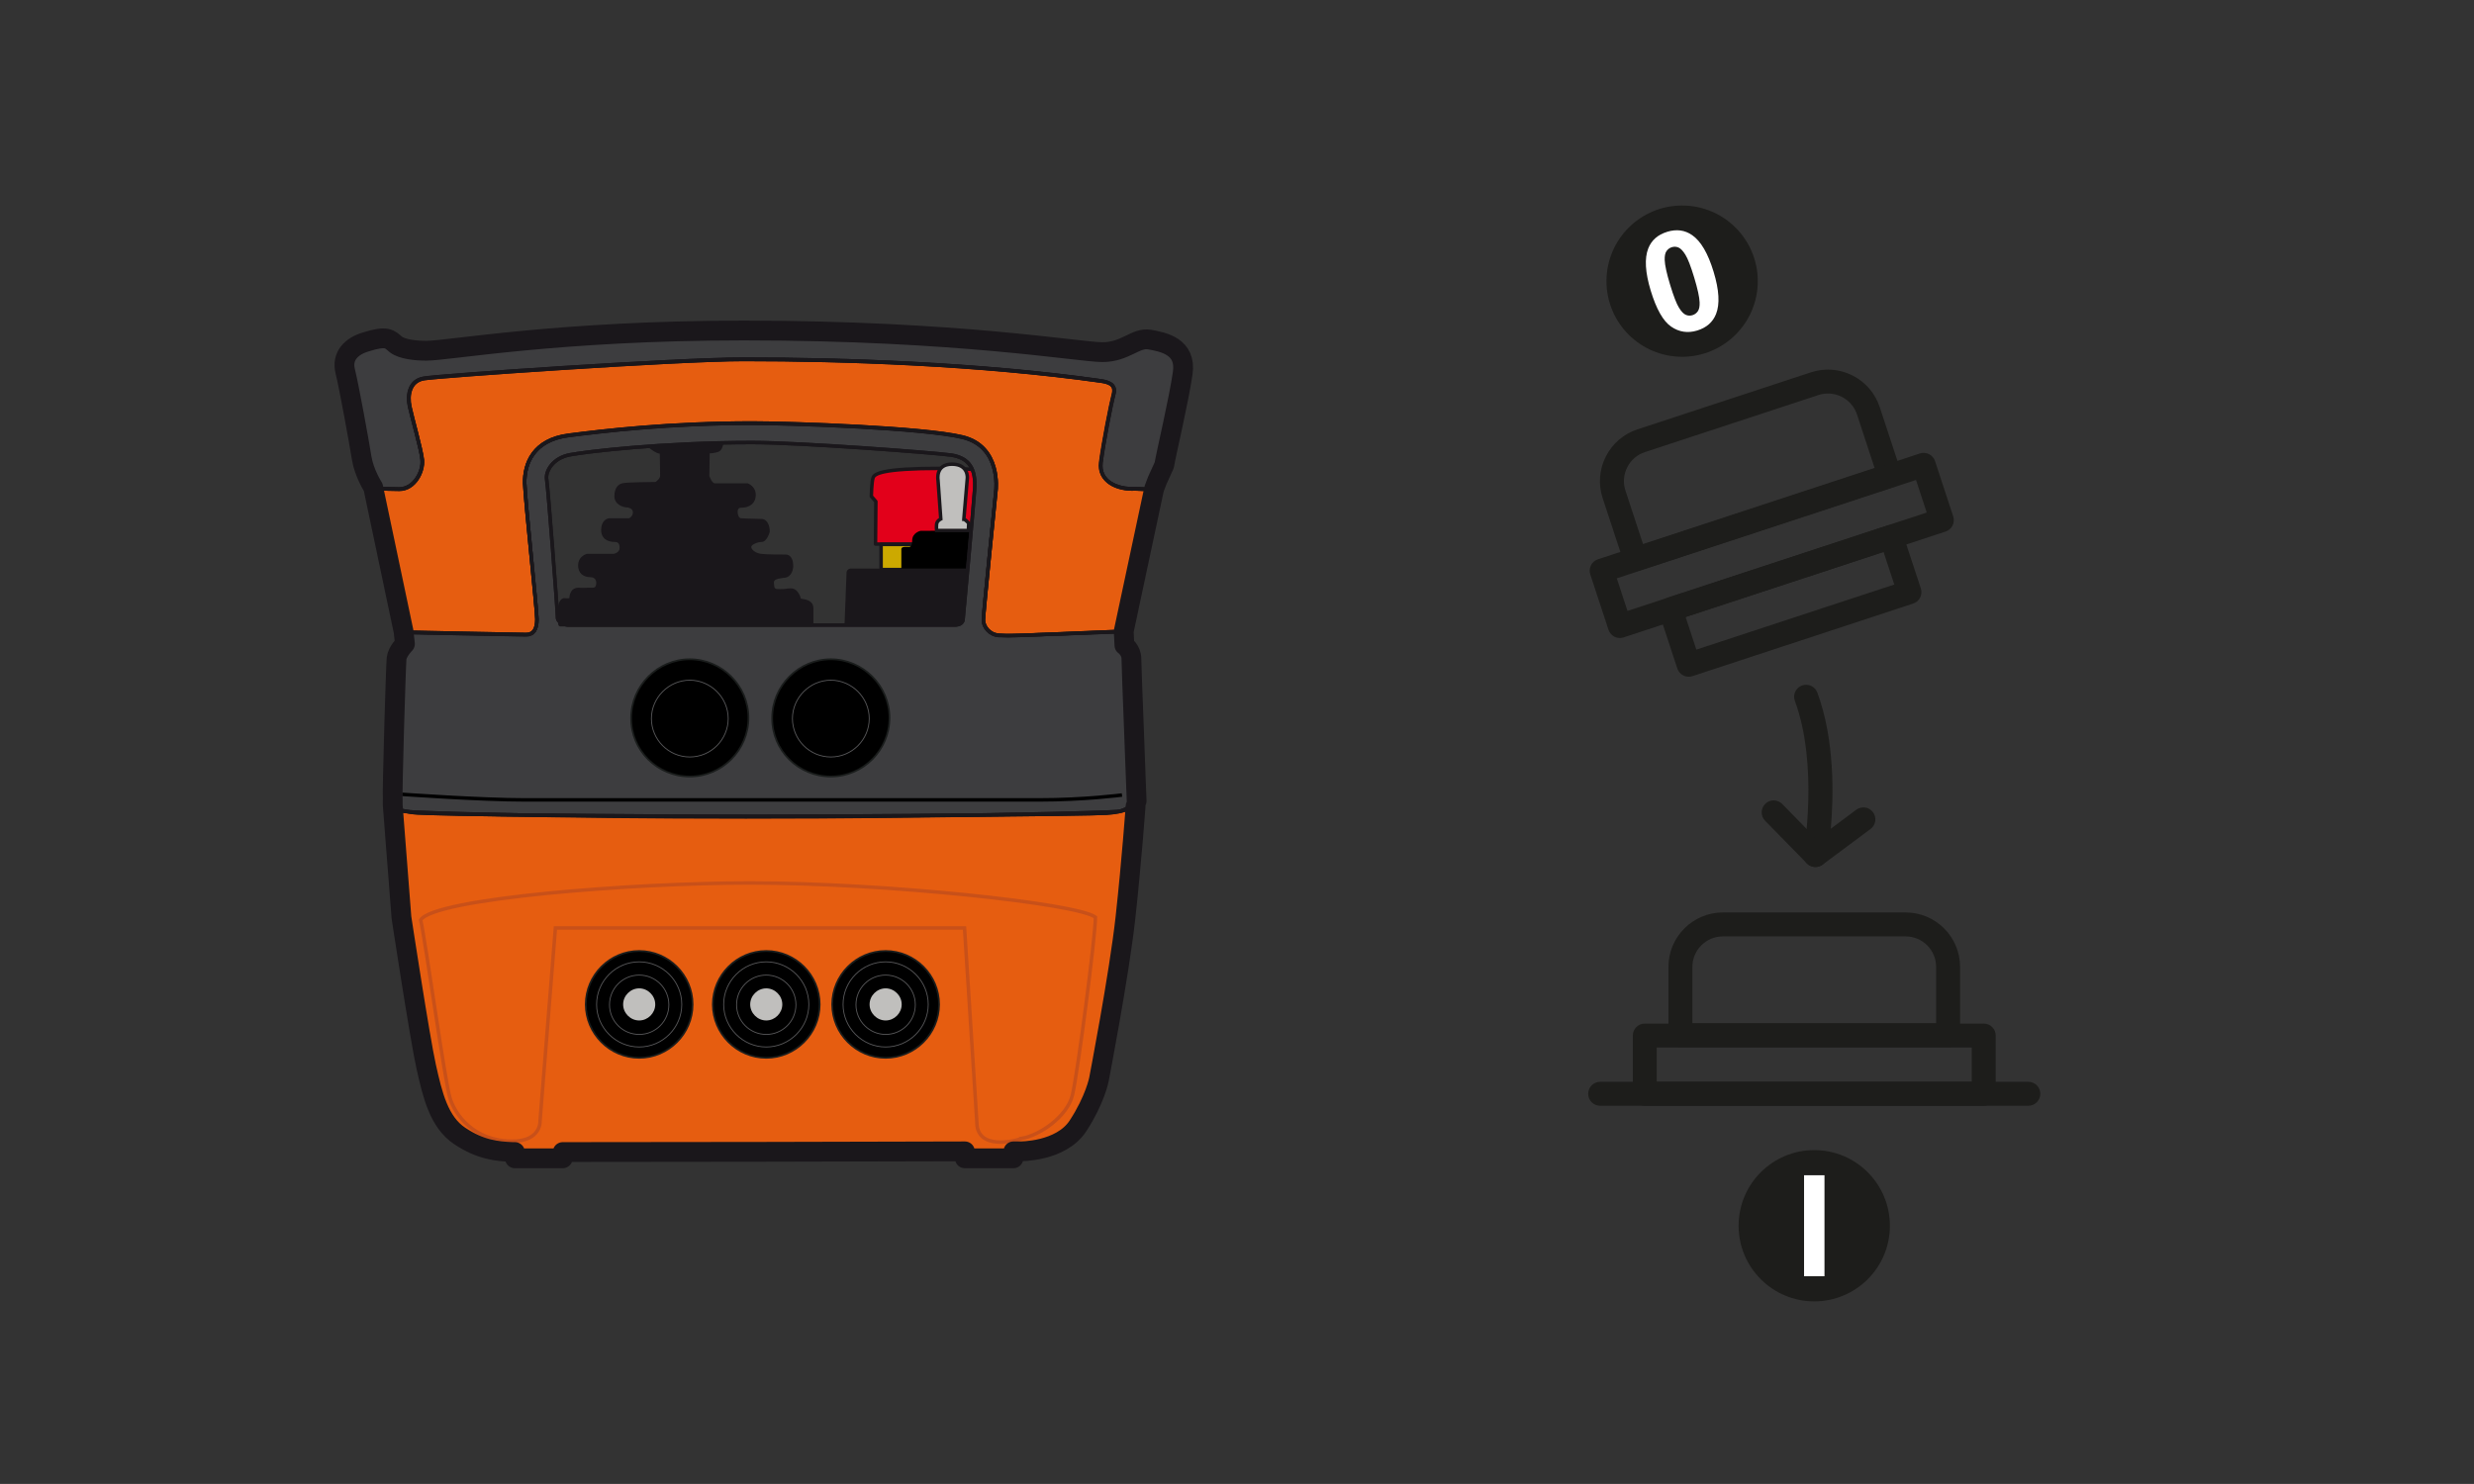<?xml version="1.0" encoding="UTF-8"?>
<svg id="Livello_1" xmlns="http://www.w3.org/2000/svg" version="1.1" viewBox="0 0 708.7 425.2">
  <rect x="0" y="0" width="708.7" height="425.2" fill="#333333" stroke="none"/>
  <!-- Generator: Adobe Illustrator 30.0.0, SVG Export Plug-In . SVG Version: 2.1.1 Build 123)  -->
  <defs>
    <style>
      .st0, .st1, .st2, .st3, .st4, .st5, .st6 {
        fill: none;
      }

      .st1, .st7, .st8, .st3, .st4, .st9, .st10 {
        stroke-linecap: round;
        stroke-linejoin: round;
      }

      .st1, .st3 {
        stroke-width: 5.67px;
      }

      .st1, .st5 {
        stroke: #000;
      }

      .st11, .st12, .st13 {
        fill: #c0bfbd;
      }

      .st14, .st7, .st9, .st15, .st13 {
        fill-rule: evenodd;
      }

      .st14, .st16 {
        fill: #fff;
      }

      .st17, .st18 {
        fill: #e65d10;
      }

      .st7 {
        stroke: #1a1d1c;
        stroke-width: .5px;
      }

      .st2 {
        stroke: #c85019;
      }

      .st2, .st12, .st18, .st19, .st5, .st6 {
        stroke-miterlimit: 10;
      }

      .st20 {
        fill: #1a171b;
      }

      .st8, .st3, .st12, .st18, .st19, .st6, .st10 {
        stroke: #1a171b;
      }

      .st8, .st21 {
        fill: #cca900;
      }

      .st22 {
        fill: #ececed;
      }

      .st23 {
        fill: #1d1d1b;
      }

      .st4, .st9 {
        stroke: #58585a;
        stroke-width: .25px;
      }

      .st19, .st24 {
        fill: #3d3d3f;
      }

      .st10, .st25 {
        fill: #e2001a;
      }
    </style>
  </defs>
  <g>
    <g>
      <path class="st24" d="M853.8-191.5s-1.1-2.2-5.1-8.7c-4.1-6.5-14.4-20.5-15.7-21.9-.9-.9-1.5-1.6-1.9-1.7-.2,0-2.1,1.2-2.1,1.2l-20,13.2s-3,2.7-5.1,4.3c-2.2,1.6-10.6,6.8-12.2,8.1-1.6,1.4-4.1,1.4-4.1,1.4,0,0-2.2,1.6-1.1,4.6,1.1,3,10,27.9,10,27.9,0,0,1.1,2.4,2.2,3.3s6.8,5.1,7.9,5.7c1.1.5,3,1.6,5.7,1.6s27.9-.3,27.9-.3l14.9-.3-1.3-38.4Z"/>
      <path class="st24" d="M851.6-91.5l-6,3.3s-6.8-.5-9.5-5.7-32.5-63.7-32.5-63.7l45.8.5,8.9,55.5-6.7,10.1Z"/>
      <path class="st24" d="M808.8-209.4c-1.1-1.4-3.8-2.4-5.7-1.6-1.9.8-9.5,4.6-13.5,6.8-4.1,2.2-2.2,8.7-2.2,8.7l2.8,3,21-12.9-2.4-4Z"/>
      <path class="st25" d="M986.2-135.2h38.3v-11.4l1.1-2-.6-5.4s-3.1-2.7-20.2-2.7-19,1.6-19.3,2.7-.5,5.2-.5,5.2l1.3,1.4-.1,12.2h0Z"/>
      <rect class="st21" x="987.7" y="-135" width="35.1" height="7.1"/>
      <path class="st20" d="M1011.8-111.7h-34.4l.6-15.2c0-.7.6-1.2,1.3-1.2l33.1.1"/>
      <path d="M1016.3-138.9c-1.7-.1-17.4,0-17.4,0,0,0-2.4.5-2.4,2.8,0,1.4-.4,1.8-.9,1.8s-2.2-.2-2.2.6v5.6h21.1"/>
      <path class="st11" d="M1011.3-142.3l1-11.7s.4-4-4.4-4-4,4.5-4,4.5l.8,11.2s-1.1.4-1.2,1.4c-.1,1,0,1.8,0,1.8h9l.1-2.1c0,.1-.9-1-1.3-1.1Z"/>
      <path class="st24" d="M1059.9-151c-5,.3-10.5-2.2-9.8-7.6.7-5.4,2.9-16.6,3.6-19.1s-.7-3.6-3.6-4c-34.3-4.9-73-6.1-101.5-6.1-19.1,0-87.1,4.7-91,5.4-4,.7-4.7,4.7-4,7.9.7,3.3,3.3,11.9,3.6,15.2.4,3.3-2.2,8.3-6.5,8.3s-8.3-.4-8.3-.4c0,0-2.5-4-3.3-8.3-.7-4.3-3.6-20.2-4.7-24.6-1.1-4.3,1.9-7.1,5.8-8.3,6.3-2,6.9-.7,8.7.7s5.8,1.8,8.7,1.8c6.3,0,37.6-5.8,90.3-5.8,61.1,0,95.4,6.1,101.9,6.1s9.4-4.3,13.4-3.6,10.5,2,9.4,9.6-4.5,22.2-5.2,26.2l-2,4.3-.9,2.3h-4.6Z"/>
      <path class="st24" d="M1057.9-102.6c0-2.3-2-3.8-2-3.8l-.2-4s-31.8,1.3-34.5,1.1c-2.7-.2-4.3-2.5-4.3-4.3s3.6-36.8,3.6-36.8c0,0,1.6-12.5-9.6-15.2-11.2-2.7-48.4-4-59.8-4-23.8,0-42.1,2.2-52.2,3.4-10.1,1.3-12.6,8.1-12.5,13.5.2,5.4,3.4,35.9,3.4,38.7s-.9,4.3-3.1,4.3-35.8-.7-35.8-.7l.4,3.6s-2.2,2.2-2.3,4.2c-.2,2-1.3,38.3-1.1,40.1s.9,2.7,4.2,3.1c3.3.4,40.6,1.6,97.2,1.6s104-1.3,106-1.6c2-.4,4-1.8,4-2.7.1-.9-1.4-38.1-1.4-40.5ZM1014.4-150.8c-.4,5.8-3.3,36.8-3.3,36.8,0,0,.2,1.8-2.5,1.8h-110s-2.9-.4-2.9-2.2-2.7-36.8-3.1-39.2c-.4-2.3,1.8-6.1,6.7-7s26-3.4,51.8-3.4c13.7,0,51.5,2.9,56.5,3.6,5.2.8,7.2,3.8,6.8,9.6Z"/>
      <path class="st17" d="M1055.8-110.3c-31.9,1.3-30.6,1.3-34.5,1.1-2.7-.2-4.3-2.5-4.3-4.3s3.6-36.8,3.6-36.8c0,0,1.6-12.5-9.6-15.2-11.2-2.7-48.4-4-59.8-4-23.8,0-42.1,2.2-52.2,3.4-10.1,1.3-12.6,8.1-12.5,13.5.2,5.4,3.4,35.9,3.4,38.7s-.9,4.3-3.1,4.3-35.8-.7-35.8-.7l-8.7-41s4,.4,8.3.4,6.9-5.1,6.5-8.3c-.4-3.3-2.9-11.9-3.6-15.2-.7-3.3,0-7.2,4-7.9s71.9-5.4,91-5.4c28.5,0,67.2,1.3,101.5,6.1,2.9.4,4.3,1.4,3.6,4-.7,2.5-2.9,13.7-3.6,19.1-.7,5.4,4.7,7.9,9.8,7.6l4.5.2-8.5,40.4Z"/>
      <path class="st17" d="M1052.1-58.7c-5.6.4-69.7.9-100.1.9s-92.8-.4-97.5-1.1c-4.7-.7-6.5-2-6.5-2l2.5,32s5.2,34.5,7,42.4,3.6,15.7,9.6,19.7,10.7,4.3,15,4.5h.7v1.8h13.5v-1.8c27.3,0,86.3-.1,114.3-.2v1.9h13.5v-2h1.8s11.7.2,16.6-7.2c4.9-7.4,6-13.2,6-13.2,0,0,5.8-29.8,7.6-46.1,1.8-16.3,2.9-31.6,2.9-31.6,0,0-1.3,1.7-6.9,2Z"/>
      <path class="st0" d="M1015.1,30.4l-3.6-56.4h-116.3l-4.3,54.9s.4,5.8-7.9,5.8c-10.9,0-16.3-7.6-17.7-12.3s-6.9-44.1-8.3-50.6c4-6.1,60.3-10.5,93.6-10.5,38.3,0,92.8,5.8,98.3,9.8,0,5.4-5.1,44.4-6.5,50.6-1.4,6.2-9.4,11.6-14.5,12.3-.1,0-11.7,3.6-12.8-3.6Z"/>
      <path class="st20" d="M921.4-163c.4.5,2.3,2,3.5,2,0,1.5.1,5.1.1,6.3,0,.8-.9,1.5-1.3,1.8-1.1,0-8,.1-9,.3-1.7.2-2.6,1.5-2.6,3.7,0,2.4,2.4,3.1,3.6,3.2.1,0,1.6.2,1.6,1.4,0,1.1-.9,1.6-1.1,1.7h-5.7c-.8.1-2.3.8-2.3,3.3,0,2.1,1.4,3.3,3.9,3.3.6,0,1.3.2,1.3,1.7,0,1.4-1.7,1.7-1.6,1.7h-7.6c-.9.2-2.6,1.1-2.6,3.3s1.4,3.3,3.7,3.3c.9,0,1.5.6,1.5,1.6,0,1.4-.7,1.4-1,1.4h-1.1c-.8,0-1.7.1-3,0-.6,0-1.2.2-1.6.6-.7.7-.9,1.8-.9,2.4-.3,0-.7.1-1.2,0-1.3-.2-1.9,1.4-2,2.4v5c0,.4.3.7.6.7h71.4c.3,0,.6-.3.6-.7v-4.5c0-2.1-1.9-2.5-3.1-2.7-.1,0-.3-.1-.4-.1-.3-1.2-1.2-2.9-2.7-2.9-.6,0-1.1,0-1.5.1-.5,0-1,.1-1.8.1-1.4,0-1.6,0-1.7-1.6-.1-1,.4-1.3,2.5-1.6.2,0,.5-.1.8-.1,1.5-.3,2.2-2.2,2.1-3.8-.1-1.6-.9-2.7-2.1-2.7-1.9,0-5.4,0-7.1-.2-1.4-.2-2.8-1.1-2.8-2,0-.6,1.7-1.4,2.9-1.4,1.6,0,2.3-2.6,2.4-2.9v-.2c0-1.2-.5-3.5-2.4-3.5-1.8,0-5.9-.2-5.8-.2-.6-.1-.9-1.1-.9-1.9,0-.5.2-1.1.9-1.1,2.7,0,4.2-1.4,4.2-3.7,0-2-1.5-3-2.3-3.3h-9.3c-.6,0-1.3-1.3-1.6-2.1l.1-6.5c.6,0,1.4-.1,2.4-.4.8-.3,1.2-.9,1.6-2.6"/>
      <path class="st0" d="M851.6-64s22.2,1.6,35,1.6h146c13,0,23.6-1.4,23.6-1.4"/>
      <g>
        <path class="st15" d="M919,10.9c8.4,0,15.2-6.8,15.2-15.2s-6.8-15.2-15.2-15.2-15.2,6.8-15.2,15.2,6.8,15.2,15.2,15.2Z"/>
        <path class="st15" d="M919,7.8c6.7,0,12.1-5.4,12.1-12.1s-5.4-12.1-12.1-12.1-12.1,5.4-12.1,12.1,5.4,12.1,12.1,12.1Z"/>
        <path class="st0" d="M919,4.3c4.6,0,8.4-3.8,8.4-8.4s-3.8-8.4-8.4-8.4-8.4,3.8-8.4,8.4,3.8,8.4,8.4,8.4Z"/>
        <path class="st13" d="M919,.3c2.5,0,4.5-2,4.5-4.5s-2-4.5-4.5-4.5-4.5,2-4.5,4.5,2,4.5,4.5,4.5Z"/>
      </g>
      <g>
        <path class="st15" d="M933.4-69c9.2,0,16.7-7.5,16.7-16.7s-7.5-16.7-16.7-16.7-16.7,7.5-16.7,16.7,7.5,16.7,16.7,16.7Z"/>
        <path class="st0" d="M933.4-74.6c6,0,10.9-4.9,10.9-10.9s-4.9-10.9-10.9-10.9-10.9,4.9-10.9,10.9c-.1,6,4.9,10.9,10.9,10.9Z"/>
      </g>
      <g>
        <path class="st15" d="M973.5-69c9.2,0,16.7-7.5,16.7-16.7s-7.5-16.7-16.7-16.7-16.7,7.5-16.7,16.7,7.5,16.7,16.7,16.7Z"/>
        <path class="st0" d="M973.5-74.6c6,0,10.9-4.9,10.9-10.9s-4.9-10.9-10.9-10.9-10.9,4.9-10.9,10.9c-.1,6,4.9,10.9,10.9,10.9Z"/>
      </g>
      <g>
        <path class="st15" d="M955.1,10.9c8.4,0,15.2-6.8,15.2-15.2s-6.8-15.2-15.2-15.2-15.2,6.8-15.2,15.2c0,8.4,6.9,15.2,15.2,15.2Z"/>
        <path class="st15" d="M955.1,7.8c6.7,0,12.1-5.4,12.1-12.1s-5.4-12.1-12.1-12.1-12.1,5.4-12.1,12.1,5.5,12.1,12.1,12.1Z"/>
        <path class="st0" d="M955.1,4.3c4.6,0,8.4-3.8,8.4-8.4s-3.8-8.4-8.4-8.4-8.4,3.8-8.4,8.4c0,4.6,3.8,8.4,8.4,8.4Z"/>
        <path class="st13" d="M955.1.3c2.5,0,4.5-2,4.5-4.5s-2-4.5-4.5-4.5-4.5,2-4.5,4.5,2,4.5,4.5,4.5Z"/>
      </g>
      <g>
        <path class="st15" d="M989.1,10.9c8.4,0,15.2-6.8,15.2-15.2s-6.8-15.2-15.2-15.2-15.2,6.8-15.2,15.2c0,8.4,6.8,15.2,15.2,15.2Z"/>
        <path class="st15" d="M989.1,7.8c6.7,0,12.1-5.4,12.1-12.1s-5.4-12.1-12.1-12.1-12.1,5.4-12.1,12.1,5.4,12.1,12.1,12.1Z"/>
        <path class="st0" d="M989.1,4.3c4.6,0,8.4-3.8,8.4-8.4s-3.8-8.4-8.4-8.4-8.4,3.8-8.4,8.4c0,4.6,3.8,8.4,8.4,8.4Z"/>
        <path class="st13" d="M989.1.3c2.5,0,4.5-2,4.5-4.5s-2-4.5-4.5-4.5-4.5,2-4.5,4.5,2,4.5,4.5,4.5Z"/>
      </g>
      <path class="st0" d="M1059.9-151c-5,.3-10.5-2.2-9.8-7.6.7-5.4,2.9-16.6,3.6-19.1s-.7-3.6-3.6-4c-34.3-4.9-73-6.1-101.5-6.1-19.1,0-87.1,4.7-91,5.4-4,.7-4.7,4.7-4,7.9.7,3.3,3.3,11.9,3.6,15.2.4,3.3-2.2,8.3-6.5,8.3s-8.3-.4-8.3-.4c0,0-2.5-4-3.3-8.3-.7-4.3-3.6-20.2-4.7-24.6-1.1-4.3,1.9-7.1,5.8-8.3,6.3-2,6.9-.7,8.7.7s5.8,1.8,8.7,1.8c6.3,0,37.6-5.8,90.3-5.8,61.1,0,95.4,6.1,101.9,6.1s9.4-4.3,13.4-3.6,10.5,2,9.4,9.6-4.5,22.2-5.2,26.2l-2,4.3-.9,2.3h-4.6Z"/>
      <path class="st0" d="M1057.9-102.6c0-2.3-2-3.8-2-3.8l-.2-4s-31.8,1.3-34.5,1.1c-2.7-.2-4.3-2.5-4.3-4.3s3.6-36.8,3.6-36.8c0,0,1.6-12.5-9.6-15.2-11.2-2.7-48.4-4-59.8-4-23.8,0-42.1,2.2-52.2,3.4-10.1,1.3-12.6,8.1-12.5,13.5.2,5.4,3.4,35.9,3.4,38.7s-.9,4.3-3.1,4.3-35.8-.7-35.8-.7l.4,3.6s-2.2,2.2-2.3,4.2c-.2,2-1.3,38.3-1.1,40.1s.9,2.7,4.2,3.1c3.3.4,40.6,1.6,97.2,1.6s104-1.3,106-1.6c2-.4,4-1.8,4-2.7.1-.9-1.4-38.1-1.4-40.5ZM1014.4-150.8c-.4,5.8-3.3,36.8-3.3,36.8,0,0,.2,1.8-2.5,1.8h-110s-2.9-.4-2.9-2.2-2.7-36.8-3.1-39.2c-.4-2.3,1.8-6.1,6.7-7s26-3.4,51.8-3.4c13.7,0,51.5,2.9,56.5,3.6,5.2.8,7.2,3.8,6.8,9.6Z"/>
      <path class="st0" d="M1055.8-110.3c-31.9,1.3-30.6,1.3-34.5,1.1-2.7-.2-4.3-2.5-4.3-4.3s3.6-36.8,3.6-36.8c0,0,1.6-12.5-9.6-15.2-11.2-2.7-48.4-4-59.8-4-23.8,0-42.1,2.2-52.2,3.4-10.1,1.3-12.6,8.1-12.5,13.5.2,5.4,3.4,35.9,3.4,38.7s-.9,4.3-3.1,4.3-35.8-.7-35.8-.7l-8.7-41s4,.4,8.3.4,6.9-5.1,6.5-8.3c-.4-3.3-2.9-11.9-3.6-15.2-.7-3.3,0-7.2,4-7.9s71.9-5.4,91-5.4c28.5,0,67.2,1.3,101.5,6.1,2.9.4,4.3,1.4,3.6,4-.7,2.5-2.9,13.7-3.6,19.1-.7,5.4,4.7,7.9,9.8,7.6l4.5.2-8.5,40.4Z"/>
      <path class="st0" d="M1052.1-58.7c-5.6.4-69.7.9-100.1.9s-92.8-.4-97.5-1.1c-4.7-.7-6.5-2-6.5-2l2.5,32s5.2,34.5,7,42.4,3.6,15.7,9.6,19.7,10.7,4.3,15,4.5h.7v1.8h13.5v-1.8c27.3,0,86.3-.1,114.3-.2v1.9h13.5v-2h1.8s11.7.2,16.6-7.2c4.9-7.4,6-13.2,6-13.2,0,0,5.8-29.8,7.6-46.1,1.8-16.3,2.9-31.6,2.9-31.6,0,0-1.3,1.7-6.9,2Z"/>
      <path class="st0" d="M854.5-189.9s-1.8-3.7-5.9-10.2c-4.1-6.5-14.4-20.5-15.7-21.9-.9-.9-1.5-1.6-1.9-1.7-.2,0-2.1,1.2-2.1,1.2l-20,13.2c-1.1-1.4-3.8-2.4-5.7-1.6-1.9.8-9.5,4.6-13.5,6.8-4.1,2.2-2.2,8.7-2.2,8.7,0,0-2.2,1.6-1.1,4.6s10,27.9,10,27.9c0,0,1.1,2.4,2.2,3.3.8.6,4.4,3.3,6.5,4.8,5.8,11.4,28.8,56.5,31.2,61,2.7,5.1,9.5,5.7,9.5,5.7l2.7-1.4"/>
      <path class="st0" d="M830.5-185s-26.8,8.9-29.8,10-1.4,6.2-.5,7.6c.8,1.4,3.8,6.8,3.8,6.8"/>
      <path class="st0" d="M808.8-209.4s.7,1-1.1,3.2-16.3,9.3-16.3,9.3l-4.1,1.4"/>
    </g>
    <path class="st3" d="M1061-62.1c0-.9-1.4-38.1-1.4-40.5s-2-3.8-2-3.8l-.2-4,8.7-40.5.9-2.3,2-4.3c.7-4,4.2-18.6,5.2-26.2,1.1-7.6-5.4-8.9-9.4-9.6-4-.7-6.9,3.6-13.4,3.6s-40.8-6.1-101.9-6.1c-52.7,0-84,5.8-90.3,5.8-1,0-2.1,0-3.2-.2-.1-.2-.3-.6-.6-1.2v-.1s-1.1-2.2-5.1-8.6h0c-4.1-6.5-14.4-20.5-15.7-21.9-.5-.6-1-1.1-1.3-1.4,0,0-.1,0-.1-.1-.1-.1-.2-.1-.2-.2-.1,0-.2-.1-.3-.1,0,0-.2.1-.4.2-.1.1-.2.1-.3.2-.2.1-.5.3-.8.4-.1.1-.2.1-.3.2-.2.1-.3.2-.3.2l-20,13.2c-.4-.5-1-1-1.8-1.3-.7-.3-1.6-.6-2.4-.6-.5,0-1.1.1-1.5.3-.2.1-.6.2-1,.4-2.8,1.3-9,4.4-12.6,6.3-.5.3-.9.6-1.3,1-.5.6-.8,1.3-1,2-.8,2.6.1,5.7.1,5.7,0,0-2.2,1.6-1.1,4.6s10,27.9,10,27.9c0,0,.3.6.7,1.3.2.4.4.7.7,1.1.1.2.3.3.4.5q.1.1.2.2t.2.2c.8.6,4.4,3.3,6.5,4.8.5.9,1,2,1.7,3.2.2.4.4.9.7,1.3,0,.1.1.1.1.2.2.4.4.8.7,1.3.2.4.4.9.7,1.3.4.7.8,1.5,1.2,2.3.3.6.7,1.3,1,1.9,3.6,7.1,8.1,15.9,12.3,24.2,0,.1.1.1.1.2,2.1,4.2,4.2,8.2,6,11.8v.1c1.4,2.8,2.7,5.3,3.8,7.3h0c.8,1.5,1.4,2.7,1.9,3.7,0,0,0,.1.1.1.1.1.1.3.2.4,0,.1.1.1.1.2.1.1.1.2.2.4v.1c.1.1.1.2.2.3,0,0,0,.1.1.1.1.2.2.4.3.6.5,1,1.2,1.8,1.9,2.4.2.2.5.4.7.6.5.4,1,.7,1.6,1,.5.3,1.1.5,1.6.7,2,.8,3.7.9,3.7.9h0l2.7-1.4h0l.3-.1c-.3,11.3-.7,26.3-.6,27.4.1,1,.3,1.7,1,2.2-.7-.3-1-.5-1-.5l2.5,32s5.2,34.5,7,42.4,3.6,15.7,9.6,19.7,10.7,4.3,15,4.5h.7v1.8h13.5v-1.8c27.3,0,86.3-.1,114.3-.2v1.9h13.4v-2h1.8s11.7.2,16.6-7.2c4.9-7.4,6-13.2,6-13.2,0,0,5.8-29.8,7.6-46.1,1.8-16.3,2.9-31.6,2.9-31.6"/>
  </g>
  <g>
    <g>
      <path class="st24" d="M1180.4-190.4l.7-21.3s2.9-10.5,13.4-10.5,62.9,1.4,86,1.4,76.6-1.1,83.8-1.1,16.3,5.1,15.9,11.9c-.4,6.9.7,24.6.7,24.6v69.7l-203.4-3.3,2.9-71.4Z"/>
      <rect class="st22" x="1215" y="-202.4" width="131.9" height="69.7"/>
      <path class="st11" d="M1237.9-139.5l-1.5-13.2s0-3.1,3.6-3.1,4.6,1.4,4.6,3.6-1.4,12.5-1.4,12.5"/>
      <path class="st24" d="M1226.8-126.3v-5.2l2.7-.5.4-2.9s.5-1.6,2.2-1.6,4.5-.4,4.5-.4l.2-2.3,7.6-.2.4,2.7,4.3.2s2.5.7,2.5,2,.2,2.3.2,2.3l2.7.4.4,5.4"/>
      <path class="st11" d="M1205.6-139.5l-1.5-13.2s0-3.1,3.6-3.1,4.6,1.4,4.6,3.6-1.4,12.5-1.4,12.5"/>
      <path class="st24" d="M1194.5-126.3v-5.2l2.7-.5.4-2.9s.5-1.6,2.2-1.6c1.6,0,4.5-.4,4.5-.4l.2-2.3,7.6-.2.4,2.7,4.3.2s2.5.7,2.5,2,.2,2.3.2,2.3l2.7.4.4,5.4"/>
      <path class="st11" d="M1172.5-139.5l-1.5-13.2s0-3.1,3.6-3.1,4.6,1.4,4.6,3.6-1.4,12.5-1.4,12.5"/>
      <path class="st24" d="M1161.4-126.3v-5.2l2.7-.5.4-2.9s.5-1.6,2.2-1.6c1.6,0,4.5-.4,4.5-.4l.2-2.3,7.6-.2.4,2.7,4.3.2s2.5.7,2.5,2,.2,2.3.2,2.3l2.7.4.4,5.4"/>
      <path class="st11" d="M1348.9-139.5l-1.5-13.2s0-3.1,3.6-3.1,4.6,1.4,4.6,3.6-1.4,12.5-1.4,12.5"/>
      <path class="st24" d="M1337.8-126.3v-5.2l2.7-.5.4-2.9s.5-1.6,2.2-1.6,4.5-.4,4.5-.4l.2-2.3,7.6-.2.4,2.7,4.3.2s2.5.7,2.5,2,.2,2.3.2,2.3l2.7.4.4,5.4"/>
      <path class="st11" d="M1381.5-139.5l-1.5-13.2s0-3.1,3.6-3.1,4.6,1.4,4.6,3.6-1.4,12.5-1.4,12.5"/>
      <path class="st24" d="M1370.4-126.3v-5.2l2.7-.5.4-2.9s.5-1.6,2.2-1.6,4.5-.4,4.5-.4l.2-2.3,7.6-.2.4,2.7,4.3.2s2.5.7,2.5,2,.2,2.3.2,2.3l2.7.4.4,5.4"/>
      <path class="st11" d="M1316.5-139.5l-1.5-13.2s0-3.1,3.6-3.1,4.6,1.4,4.6,3.6-1.4,12.5-1.4,12.5"/>
      <path class="st17" d="M1427.6-59.3c-5.8.7-33.1.9-33.1.9h-248.2s-11.7-.4-14.8-.9c-3.1-.5-8.4-1.9-8.4-1.9,0,0,.7,13.3.9,16,.3,2.7,7,7.5,9.3,8s1.9,2.7,1.9,2.7c0,0,4.7,29.3,6.2,37.3s3.3,17.5,5.1,20.5c1.9,3,6.8,8.1,16.3,8.3,9.5.1,18.2.4,18.7.5.5.1.5,1.2,1.1,2.4.5,1.2,2.4,3.4,3.5,3.4.2,0,2.5,0,5.8.1v1.4h13.8v-1.4c10.3.1,20.7.2,20.7.2l3.5-2.3,98.9-.1,4.1,2.3,20.7-.3v1.6h13.8v-1.8l6.2-.1s1.6-1.1,2.2-3.1c.5-2,2.2-2.4,2.2-2.4,0,0,14.9,0,21.4-.9s12.9-4.5,14.5-12.3c1.6-7.9,6.4-28.6,7.6-37s2.6-17.7,2.6-17.7c0,0,10.2-4.1,10.7-10,.5-6,.7-16.1.7-16.1,0,0-2.1,2-7.9,2.7Z"/>
      <path class="st24" d="M1394.8-149c1.6,0,20.6.5,25.7.5s7.9-5.1,8.1-8.7c.3-3.5,1.4-12.2,1.4-16.3s3.5-4.9,7.3-5.4,8.9-1.4,11.7-2.7c-.3-1.9-5.7-5.4-8.9-6.2-3.3-.8-5.4.3-9.5.5s-10.8,1.9-37.1-1.4c-26.3-3.3-82.6-6.8-117.9-6.8s-123.3,8.1-131.4,8.7c-8.1.5-16.5-.3-20-1.4-3.5-1.1-6.8.5-9.5,1.1-2.7.5-4.3,5.4-4.3,5.4,0,0,6.8,2.4,11.7,2.7s6.2,1.4,6.8,4.6c.5,3.3.8,10,1.4,15.4.5,5.4,5.1,10,11.1,10s19-.3,22.2,0c3.3.3,3,2.4,3,2.4l-4.1,37.1s-30.3.8-32.5.5-2.4-3.8-2.4-3.8c0,0-3.3.5-2.7,2.4.5,1.9-.3,19.2-.3,23.6s-1.4,18.7-1.4,24.4c1.1,1.4,14.4,3.5,21.9,3.5h134.1s132.2,0,143.1-.5c10.8-.5,13.5-3.3,13.5-3.3,0,0-.5-13-.8-17.9s-.5-24.9-.8-27.1-.3-4.3-1.9-4.1c0,2.7-3.5,2.7-3.5,2.7l-32-.3s-3.5-33.9-3.8-36c-.4-1.7.1-3.6,1.8-3.6ZM1171.2-125.8l2.3-21.9.7-1.4s53.5-7.8,104.4-7.8c25.6,0,91.8,5.2,104.8,8.3,2,.7,2.2-.2,2.2-.2l2.7,22.4-217.1.6Z"/>
      <line class="st0" x1="1169.3" y1="-104.6" x2="1390.2" y2="-104.6"/>
      <line class="st0" x1="1166.1" y1="-187.8" x2="1174.2" y2="-149.1"/>
      <line class="st0" x1="1393.4" y1="-188.6" x2="1385.6" y2="-148.7"/>
      <path class="st0" d="M1124.4-65.1s25.6,2.2,34.3,2.2c6.1,0,6.5-4.3,6.5-4.3l6-58.5"/>
      <path class="st0" d="M1388.3-126.3s5.6,55.8,5.6,59.1,3.8,4.5,5.4,4.5,30.9-.4,33.1-1.3"/>
      <path class="st0" d="M1134.7-157.7s2.2,5.1,8.1,4.9,6.2-4.3,6.2-4.3l-1.4-20s-1.1-4.3-8.1-4.3-7.3,3.5-7.3,3.5l2.5,20.2Z"/>
      <path class="st0" d="M1424.7-157.7s-2.2,5.1-8.1,4.9-6.2-4.3-6.2-4.3l1.4-20s1.1-4.3,8.1-4.3,7.3,3.5,7.3,3.5l-2.5,20.2Z"/>
      <path class="st17" d="M1432.2-111.3c0,2.7-3.5,2.7-3.5,2.7l-32-.3s-3.5-33.9-3.8-36c-.3-2.2.3-4.1,1.9-4.1s20.6.5,25.7.5,7.9-5.1,8.1-8.7c.3-3.5,1.4-12.2,1.4-16.3s3.5-4.9,7.3-5.4,8.9-1.4,11.7-2.7l-16.8,70.3ZM1110.3-181.5s6.8,2.4,11.7,2.7,6.2,1.4,6.8,4.6c.5,3.3.8,10,1.4,15.4.5,5.4,5.1,10,11.1,10s19-.3,22.2,0c3.3.3,3,2.4,3,2.4l-4.1,37.1s-30.3.8-32.5.5-2.4-3.8-2.4-3.8l-17.2-68.9Z"/>
      <path class="st0" d="M1136.4-35.8s28.2,7.6,31.4,8.3c3.3.7,5.3,1.4,5.6,4.2.3,2.8,6,42.3,6.5,45.9s1.4,8.1,1.4,8.1"/>
      <path class="st0" d="M1422.8-35.6s-28.3,7.5-31.6,8.1c-3.3.7-5.3,1.4-5.6,4.2-.3,2.8-6,42.3-6.5,45.9s-1.2,8.3-1.2,8.3"/>
      <path class="st0" d="M1345.7-14.5s7.9,0,9.9.1,5.7,2.4,5.7,7.6-.1,34.8-.4,37.3c-.3,2.4-2.7,5.8-7.7,6.2s-9.3.8-11.8.3c-2.4-.5-5-1.6-4.6-7.6s1.8-35,2-38.1c.3-3.1,4.2-5.5,6.9-5.8Z"/>
      <path class="st0" d="M1213.1-14.5s-7.9,0-9.9.1-5.7,2.4-5.7,7.6.1,34.8.4,37.3c.3,2.4,2.7,5.8,7.7,6.2s9.3.8,11.8.3c2.4-.5,5-1.6,4.6-7.6s-1.8-35-2-38.1-4.2-5.5-6.9-5.8Z"/>
      <path class="st24" d="M1305.4-126.3v-5.2l2.7-.5.4-2.9s.5-1.6,2.2-1.6,4.5-.4,4.5-.4l.2-2.3,7.6-.2.4,2.7,4.3.2s2.5.7,2.5,2,.2,2.3.2,2.3l2.7.4.4,5.4"/>
      <path class="st25" d="M1260.7-133.7h38.3v-11.4l1.1-2-.5-5.4s-3.1-2.7-20.2-2.7-19,1.6-19.3,2.7c-.4,1.1-.5,5.2-.5,5.2l1.3,1.4v12.2h-.2Z"/>
      <rect class="st21" x="1262.3" y="-133.6" width="35.1" height="7.1"/>
      <rect class="st16" x="1235.6" y="-103" width="88.9" height="36.8"/>
      <path class="st0" d="M1427.6-59.3c-5.8.7-33.1.9-33.1.9h-248.2s-11.7-.4-14.8-.9c-3.1-.5-8.4-1.9-8.4-1.9,0,0,.7,13.3.9,16,.3,2.7,7,7.5,9.3,8s1.9,2.7,1.9,2.7c0,0,4.7,29.3,6.2,37.3s3.3,17.5,5.1,20.5c1.9,3,6.8,8.1,16.3,8.3,9.5.1,18.2.4,18.7.5.5.1.5,1.2,1.1,2.4.5,1.2,2.4,3.4,3.5,3.4.2,0,2.5,0,5.8.1v1.4h13.8v-1.4c10.3.1,20.7.2,20.7.2l3.5-2.3,98.9-.1,4.1,2.3,20.7-.3v1.6h13.8v-1.8l6.2-.1s1.6-1.1,2.2-3.1c.5-2,2.2-2.4,2.2-2.4,0,0,14.9,0,21.4-.9s12.9-4.5,14.5-12.3c1.6-7.9,6.4-28.6,7.6-37s2.6-17.7,2.6-17.7c0,0,10.2-4.1,10.7-10,.5-6,.7-16.1.7-16.1,0,0-2.1,2-7.9,2.7Z"/>
      <path class="st0" d="M1180.4-190.4l.7-21.3s2.9-10.5,13.4-10.5,62.9,1.4,86,1.4,76.6-1.1,83.8-1.1,16.3,5.1,15.9,11.9c-.2,4.5.1,13.7.4,19.5"/>
      <line class="st0" x1="1215" y1="-138.8" x2="1215" y2="-153.2"/>
      <line class="st0" x1="1346.9" y1="-152.5" x2="1346.9" y2="-139.9"/>
      <polyline class="st0" points="1215 -193 1215 -202.4 1346.9 -202.4 1346.9 -192.6"/>
      <path class="st0" d="M1185.8-190.1l.7-18.1s1.4-7.6,9.8-7.6h168c5.8,0,10.5,3.3,10.5,9.4v15.2"/>
      <path class="st0" d="M1394.8-149c1.6,0,20.6.5,25.7.5s7.9-5.1,8.1-8.7c.3-3.5,1.4-12.2,1.4-16.3s3.5-4.9,7.3-5.4,8.9-1.4,11.7-2.7c-.3-1.9-5.7-5.4-8.9-6.2-3.3-.8-5.4.3-9.5.5s-10.8,1.9-37.1-1.4c-26.3-3.3-82.6-6.8-117.9-6.8s-123.3,8.1-131.4,8.7c-8.1.5-16.5-.3-20-1.4-3.5-1.1-6.8.5-9.5,1.1-2.7.5-4.3,5.4-4.3,5.4,0,0,6.8,2.4,11.7,2.7s6.2,1.4,6.8,4.6c.5,3.3.8,10,1.4,15.4.5,5.4,5.1,10,11.1,10s19-.3,22.2,0c3.3.3,3,2.4,3,2.4l-4.1,37.1s-30.3.8-32.5.5-2.4-3.8-2.4-3.8c0,0-3.3.5-2.7,2.4.5,1.9-.3,19.2-.3,23.6s-1.4,18.7-1.4,24.4c1.1,1.4,14.4,3.5,21.9,3.5h134.1s132.2,0,143.1-.5c10.8-.5,13.5-3.3,13.5-3.3,0,0-.5-13-.8-17.9s-.5-24.9-.8-27.1-.3-4.3-1.9-4.1c0,2.7-3.5,2.7-3.5,2.7l-32-.3s-3.5-33.9-3.8-36c-.4-1.7.1-3.6,1.8-3.6ZM1171.2-125.8l2.3-21.9.7-1.4s53.5-7.8,104.4-7.8c25.6,0,91.8,5.2,104.8,8.3,2,.7,2.2-.2,2.2-.2l2.7,22.4-217.1.6Z"/>
      <path class="st0" d="M1432.2-111.3c0,2.7-3.5,2.7-3.5,2.7l-32-.3s-3.5-33.9-3.8-36c-.3-2.2.3-4.1,1.9-4.1s20.6.5,25.7.5,7.9-5.1,8.1-8.7c.3-3.5,1.4-12.2,1.4-16.3s3.5-4.9,7.3-5.4,8.9-1.4,11.7-2.7l-16.8,70.3ZM1110.3-181.5s6.8,2.4,11.7,2.7,6.2,1.4,6.8,4.6c.5,3.3.8,10,1.4,15.4.5,5.4,5.1,10,11.1,10s19-.3,22.2,0c3.3.3,3,2.4,3,2.4l-4.1,37.1s-30.3.8-32.5.5-2.4-3.8-2.4-3.8l-17.2-68.9Z"/>
    </g>
    <path class="st3" d="M1435.9-109c-.3-2.2-.3-4.3-1.9-4.1l16.8-70.2c-.3-1.9-5.7-5.4-8.9-6.2-3.3-.8-5.4.3-9.5.5-4.1.3-10.8,1.9-37.1-1.4-3.7-.5-8-.9-12.8-1.4v-4.2c0-.4,0-.8-.1-1.2v-14.8c.4-6.9-8.7-11.9-15.9-11.9s-60.7,1.1-83.8,1.1-75.5-1.4-86-1.4-13.4,10.5-13.4,10.5l-.7,21.3v.7c-18.7,1.5-33.1,2.8-36.2,3-8.1.5-16.5-.3-20-1.4-3.5-1.1-6.8.5-9.5,1.1-2.7.5-4.3,5.4-4.3,5.4l17.1,69.1s-3.3.5-2.7,2.4c.5,1.9-.3,19.2-.3,23.6s-1.4,18.7-1.4,24.4c.2.2.6.6,1.3,1.1-.7-.2-1.1-.3-1.1-.3,0,0,.7,13.3.9,16,.3,2.7,7,7.5,9.3,8s1.9,2.7,1.9,2.7c0,0,4.7,29.3,6.2,37.3s3.3,17.5,5.1,20.5,6.8,8.1,16.3,8.3c9.5.1,18.2.4,18.7.5s.5,1.2,1.1,2.4c.5,1.2,2.4,3.4,3.5,3.4.2,0,2.5,0,5.8.1v1.4h13.8v-1.3c10.3.1,20.7.2,20.7.2l3.5-2.3,98.9-.1,4.1,2.3,20.7-.3v1.6h13.8v-1.8l6.2-.1s1.6-1.1,2.2-3.1c.5-2,2.2-2.4,2.2-2.4,0,0,14.9,0,21.4-.9s12.9-4.5,14.5-12.3c1.6-7.9,6.4-28.6,7.6-37s2.6-17.7,2.6-17.7c0,0,10.2-4.1,10.7-10,.5-6,.7-16.1.7-16.1,0,0-.5-13-.8-17.9-.7-4.9-1-25-1.2-27.1Z"/>
  </g>
  <g>
    <g>
      <path class="st11" d="M1241.6,299.8l-1.5-13.3s0-3.1,3.6-3.1,4.6,1.4,4.6,3.6-1.4,12.6-1.4,12.6"/>
      <path class="st24" d="M1230.4,313.1v-5.3l2.7-.5.4-2.9s.5-1.6,2.2-1.6c1.6,0,4.6-.4,4.6-.4l.2-2.4,7.6-.2.4,2.7,4.4.2s2.5.7,2.5,2,.2,2.4.2,2.4l2.7.4.4,5.5"/>
      <path class="st11" d="M1209,299.8l-1.5-13.3s0-3.1,3.6-3.1,4.6,1.4,4.6,3.6-1.4,12.6-1.4,12.6"/>
      <path class="st24" d="M1197.8,313.1v-5.3l2.7-.5.4-2.9s.5-1.6,2.2-1.6c1.6,0,4.6-.4,4.6-.4l.2-2.4,7.6-.2.4,2.7,4.4.2s2.5.7,2.5,2,.2,2.4.2,2.4l2.7.4.4,5.5"/>
      <path class="st11" d="M1175.7,299.8l-1.5-13.3s0-3.1,3.6-3.1,4.6,1.4,4.6,3.6-1.4,12.6-1.4,12.6"/>
      <path class="st24" d="M1164.5,313.1v-5.3l2.7-.5.4-2.9s.5-1.6,2.2-1.6c1.6,0,4.6-.4,4.6-.4l.2-2.4,7.6-.2.4,2.7,4.4.2s2.5.7,2.5,2,.2,2.4.2,2.4l2.7.4.4,5.5"/>
      <path class="st11" d="M1353.4,299.8l-1.5-13.3s0-3.1,3.6-3.1,4.6,1.4,4.6,3.6-1.4,12.6-1.4,12.6"/>
      <path class="st24" d="M1342.2,313.1v-5.3l2.7-.5.4-2.9s.5-1.6,2.2-1.6c1.6,0,4.6-.4,4.6-.4l.2-2.4,7.6-.2.4,2.7,4.4.2s2.5.7,2.5,2,.2,2.4.2,2.4l2.7.4.4,5.5"/>
      <path class="st11" d="M1386.3,299.8l-1.5-13.3s0-3.1,3.6-3.1,4.6,1.4,4.6,3.6-1.4,12.6-1.4,12.6"/>
      <path class="st24" d="M1375.1,313.1v-5.3l2.7-.5.4-2.9s.5-1.6,2.2-1.6c1.6,0,4.6-.4,4.6-.4l.2-2.4,7.6-.2.4,2.7,4.4.2s2.5.7,2.5,2,.2,2.4.2,2.4l2.7.4.4,5.5"/>
      <path class="st11" d="M1320.7,299.8l-1.5-13.3s0-3.1,3.6-3.1,4.6,1.4,4.6,3.6-1.4,12.6-1.4,12.6"/>
      <path class="st17" d="M1432.7,380.6c-5.9.7-33.3,1-33.3,1h-250.1s-11.7-.4-14.9-1c-3.1-.5-8.5-1.9-8.5-1.9,0,0,.7,13.4,1,16.1s7.1,7.5,9.4,8.1c2.3.5,1.9,2.7,1.9,2.7,0,0,4.8,29.5,6.3,37.5,1.5,8.1,3.3,17.6,5.2,20.6s6.8,8.2,16.4,8.3c9.6.1,18.3.4,18.8.5s.5,1.2,1.1,2.5c.5,1.2,2.5,3.4,3.5,3.4.2,0,2.5,0,5.9.1v1.4h13.9v-1.3c10.4.1,20.9.2,20.9.2l3.5-2.3,99.7-.1,4.1,2.3,20.9-.3v1.6h13.9v-1.8l6.3-.1s1.6-1.1,2.2-3.1c.5-2,2.2-2.5,2.2-2.5,0,0,15,0,21.6-1s13-4.5,14.6-12.4,6.4-28.8,7.6-37.3,2.6-17.9,2.6-17.9c0,0,10.2-4.1,10.8-10.1.5-6,.7-16.2.7-16.2,0,0-2.4,2.3-8.2,3Z"/>
      <path class="st24" d="M1399.6,290.2c1.6,0,20.7.5,25.9.5s7.9-5.2,8.2-8.7c.3-3.5,1.4-12.3,1.4-16.4s3.5-4.9,7.4-5.5c3.8-.5,9-1.4,11.7-2.7-.3-1.9-5.7-5.5-9-6.3s-5.5.3-9.6.5c-4.1.3-10.9,1.9-37.4-1.4-26.5-3.3-83.3-6.8-118.8-6.8s-124.2,8.2-132.4,8.7c-8.2.5-16.7-.3-20.2-1.4-3.5-1.1-6.8.5-9.6,1.1-2.8.6-4.4,5.5-4.4,5.5,0,0,6.8,2.5,11.7,2.7,4.9.3,6.3,1.4,6.8,4.6.5,3.3.8,10.1,1.4,15.6.5,5.5,5.2,10.1,11.2,10.1s19.1-.3,22.4,0,3,2.5,3,2.5l-4.1,37.4s-30.6.8-32.8.5c-2.2-.3-2.5-3.8-2.5-3.8,0,0-3.3.5-2.7,2.5.5,1.9-.3,19.4-.3,23.8s-1.4,18.8-1.4,24.6c1.1,1.4,14.5,3.5,22.1,3.5h135.1s133.2,0,144.2-.5c10.9-.5,13.7-3.3,13.7-3.3,0,0-.5-13.1-.8-18s-.5-25.1-.8-27.3c-.3-2.2-.3-4.4-1.9-4.1,0,2.7-3.5,2.7-3.5,2.7l-32.2-.3s-3.5-34.1-3.8-36.3c-.1-2.1.4-4,2-4ZM1174.3,313.6l2.4-22,.7-1.5s53.9-7.8,105.2-7.8c25.8,0,92.5,5.3,105.6,8.4,2,.7,2.2-.2,2.2-.2l2.7,22.6-218.8.5Z"/>
      <line class="st0" x1="1172.5" y1="335" x2="1395" y2="335"/>
      <line class="st0" x1="1169.2" y1="251.2" x2="1177.4" y2="290.1"/>
      <line class="st0" x1="1398.3" y1="250.4" x2="1390.4" y2="290.5"/>
      <path class="st0" d="M1127.2,374.8s25.8,2.2,34.6,2.2c6.1,0,6.6-4.4,6.6-4.4l6-59"/>
      <path class="st0" d="M1393.1,313.1s5.6,56.2,5.6,59.5,3.8,4.6,5.5,4.6,31.1-.4,33.3-1.3"/>
      <path class="st0" d="M1137.5,281.5s2.2,5.2,8.2,4.9c6-.3,6.3-4.4,6.3-4.4l-1.4-20.2s-1.1-4.4-8.2-4.4-7.4,3.5-7.4,3.5l2.5,20.6Z"/>
      <path class="st0" d="M1429.8,281.5s-2.2,5.2-8.2,4.9c-6-.3-6.3-4.4-6.3-4.4l1.4-20.2s1.1-4.4,8.2-4.4,7.4,3.5,7.4,3.5l-2.5,20.6Z"/>
      <path class="st17" d="M1437.3,328.2c0,2.7-3.5,2.7-3.5,2.7l-32.2-.3s-3.5-34.1-3.8-36.3c-.3-2.2.3-4.1,1.9-4.1s20.7.5,25.9.5,7.9-5.2,8.2-8.7c.3-3.5,1.4-12.3,1.4-16.4s3.5-4.9,7.4-5.5c3.8-.5,9-1.4,11.7-2.7l-17,70.8ZM1113,257.4s6.8,2.5,11.7,2.7c4.9.3,6.3,1.4,6.8,4.6.5,3.3.8,10.1,1.4,15.6.5,5.5,5.2,10.1,11.2,10.1s19.1-.3,22.4,0,3,2.5,3,2.5l-4.1,37.4s-30.6.8-32.8.5c-2.2-.3-2.5-3.8-2.5-3.8l-17.1-69.6Z"/>
      <path class="st0" d="M1139.3,404.3s28.4,7.6,31.7,8.3,5.3,1.4,5.6,4.2c.3,2.9,6,42.6,6.6,46.3s1.4,8.2,1.4,8.2"/>
      <path class="st0" d="M1427.9,404.5s-28.5,7.5-31.8,8.2-5.3,1.4-5.6,4.2c-.3,2.9-6,42.6-6.6,46.3s-1.2,8.3-1.2,8.3"/>
      <path class="st0" d="M1350.2,425.8s7.9,0,10,.1c2,.1,5.7,2.5,5.7,7.6s-.1,35.1-.4,37.5c-.3,2.5-2.7,5.9-7.8,6.3-5.1.4-9.4.8-11.9.3s-5.1-1.6-4.6-7.6c.4-6,1.8-35.2,2-38.4.3-3.1,4.3-5.6,7-5.8Z"/>
      <path class="st0" d="M1216.5,425.8s-7.9,0-10,.1c-2,.1-5.7,2.5-5.7,7.6s.1,35.1.4,37.5c.3,2.5,2.7,5.9,7.8,6.3,5.1.4,9.4.8,11.9.3s5.1-1.6,4.6-7.6c-.4-6-1.8-35.2-2-38.4-.3-3.1-4.2-5.6-7-5.8Z"/>
      <path class="st24" d="M1309.5,313.1v-5.3l2.7-.5.4-2.9s.5-1.6,2.2-1.6c1.6,0,4.6-.4,4.6-.4l.2-2.4,7.6-.2.4,2.7,4.4.2s2.5.7,2.5,2,.2,2.4.2,2.4l2.7.4.4,5.5"/>
      <path class="st25" d="M1264.6,305.6h38.6v-11.5l1.1-2-.5-5.5s-3.1-2.7-20.4-2.7-19.1,1.6-19.5,2.7-.5,5.3-.5,5.3l1.3,1.5-.1,12.2h0Z"/>
      <rect class="st21" x="1266.1" y="305.8" width="35.4" height="7.2"/>
      <rect class="st16" x="1239.3" y="336.5" width="89.6" height="37.1"/>
      <path class="st0" d="M1432.7,380.6c-5.9.7-33.3,1-33.3,1h-250.1s-11.7-.4-14.9-1c-3.1-.5-8.5-1.9-8.5-1.9,0,0,.7,13.4,1,16.1s7.1,7.5,9.4,8.1c2.3.5,1.9,2.7,1.9,2.7,0,0,4.8,29.5,6.3,37.5,1.5,8.1,3.3,17.6,5.2,20.6s6.8,8.2,16.4,8.3c9.6.1,18.3.4,18.8.5s.5,1.2,1.1,2.5c.5,1.2,2.5,3.4,3.5,3.4.2,0,2.5,0,5.9.1v1.4h13.9v-1.3c10.4.1,20.9.2,20.9.2l3.5-2.3,99.7-.1,4.1,2.3,20.9-.3v1.6h13.9v-1.8l6.3-.1s1.6-1.1,2.2-3.1c.5-2,2.2-2.5,2.2-2.5,0,0,15,0,21.6-1s13-4.5,14.6-12.4,6.4-28.8,7.6-37.3,2.6-17.9,2.6-17.9c0,0,10.2-4.1,10.8-10.1.5-6,.7-16.2.7-16.2,0,0-2.4,2.3-8.2,3Z"/>
      <path class="st0" d="M1399.6,290.2c1.6,0,20.7.5,25.9.5s7.9-5.2,8.2-8.7c.3-3.5,1.4-12.3,1.4-16.4s3.5-4.9,7.4-5.5c3.8-.5,9-1.4,11.7-2.7-.3-1.9-5.7-5.5-9-6.3s-5.5.3-9.6.5c-4.1.3-10.9,1.9-37.4-1.4-26.5-3.3-83.3-6.8-118.8-6.8s-124.2,8.2-132.4,8.7c-8.2.5-16.7-.3-20.2-1.4-3.5-1.1-6.8.5-9.6,1.1-2.8.6-4.4,5.5-4.4,5.5,0,0,6.8,2.5,11.7,2.7,4.9.3,6.3,1.4,6.8,4.6.5,3.3.8,10.1,1.4,15.6.5,5.5,5.2,10.1,11.2,10.1s19.1-.3,22.4,0,3,2.5,3,2.5l-4.1,37.4s-30.6.8-32.8.5c-2.2-.3-2.5-3.8-2.5-3.8,0,0-3.3.5-2.7,2.5.5,1.9-.3,19.4-.3,23.8s-1.4,18.8-1.4,24.6c1.1,1.4,14.5,3.5,22.1,3.5h135.1s133.2,0,144.2-.5c10.9-.5,13.7-3.3,13.7-3.3,0,0-.5-13.1-.8-18s-.5-25.1-.8-27.3c-.3-2.2-.3-4.4-1.9-4.1,0,2.7-3.5,2.7-3.5,2.7l-32.2-.3s-3.5-34.1-3.8-36.3c-.1-2.1.4-4,2-4ZM1174.3,313.6l2.4-22,.7-1.5s53.9-7.8,105.2-7.8c25.8,0,92.5,5.3,105.6,8.4,2,.7,2.2-.2,2.2-.2l2.7,22.6-218.8.5Z"/>
      <path class="st0" d="M1437.3,328.2c0,2.7-3.5,2.7-3.5,2.7l-32.2-.3s-3.5-34.1-3.8-36.3c-.3-2.2.3-4.1,1.9-4.1s20.7.5,25.9.5,7.9-5.2,8.2-8.7c.3-3.5,1.4-12.3,1.4-16.4s3.5-4.9,7.4-5.5c3.8-.5,9-1.4,11.7-2.7l-17,70.8ZM1113,257.4s6.8,2.5,11.7,2.7c4.9.3,6.3,1.4,6.8,4.6.5,3.3.8,10.1,1.4,15.6.5,5.5,5.2,10.1,11.2,10.1s19.1-.3,22.4,0,3,2.5,3,2.5l-4.1,37.4s-30.6.8-32.8.5c-2.2-.3-2.5-3.8-2.5-3.8l-17.1-69.6Z"/>
    </g>
    <path class="st1" d="M1439.2,331.7c-.3-2.2-.3-4.4-1.9-4.1l16.9-70.7c-.3-1.9-5.7-5.5-9-6.3s-5.5.3-9.6.5c-4.1.3-10.9,1.9-37.4-1.4-26.5-3.3-83.3-6.8-118.8-6.8s-124.2,8.2-132.4,8.7c-8.2.5-16.7-.3-20.2-1.4-3.5-1.1-6.8.5-9.6,1.1-2.7.5-4.4,5.5-4.4,5.5l17.2,69.6s-3.3.5-2.7,2.5c.5,1.9-.3,19.4-.3,23.8s-1.4,18.8-1.4,24.6c.2.2.7.6,1.4,1.1-.8-.2-1.3-.3-1.3-.3,0,0,.7,13.4,1,16.1s7.1,7.5,9.4,8.1c2.3.5,1.9,2.7,1.9,2.7,0,0,4.8,29.5,6.3,37.5,1.5,8.1,3.3,17.6,5.2,20.6,1.9,3,6.8,8.2,16.4,8.3s18.3.4,18.8.5.5,1.2,1.1,2.5c.5,1.2,2.5,3.4,3.5,3.4.2,0,2.5,0,5.9.1v1.4h13.9v-1.3c10.4.1,20.9.2,20.9.2l3.5-2.3,99.7-.1,4.1,2.3,20.9-.3v1.6h13.9v-1.8l6.3-.1s1.6-1.1,2.2-3.1c.5-2,2.2-2.5,2.2-2.5,0,0,15,0,21.6-1s13-4.5,14.6-12.4,6.4-28.8,7.6-37.3,2.6-17.9,2.6-17.9c0,0,10.2-4.1,10.8-10.1.5-6,.7-16.2.7-16.2,0,0-.5-13.1-.8-18-.1-4.9-.4-25.1-.7-27.3Z"/>
  </g>
  <g>
    <g>
      <path class="st10" d="M250.8,155.9h38.6v-11.5l1.1-2-.5-5.5s-3.1-2.7-20.4-2.7-19.1,1.6-19.5,2.7-.5,5.3-.5,5.3l1.3,1.5-.1,12.2h0Z"/>
      <rect class="st8" x="252.4" y="156" width="35.4" height="7.2"/>
      <path class="st20" d="M276.6,179.5h-34.7l.6-15.4c0-.7.6-1.2,1.3-1.2l33.3.1"/>
      <path d="M281.2,152.1c-1.7-.1-17.5,0-17.5,0,0,0-2.4.5-2.4,2.8,0,1.5-.5,1.8-.9,1.8-.5,0-2.2-.2-2.2.6v5.6h21.3"/>
      <path class="st12" d="M276.1,148.8l1-11.8s.4-4-4.4-4-4,4.5-4,4.5l.8,11.2s-1.1.5-1.2,1.5,0,1.8,0,1.8h9.1l.1-2.1s-1-1.1-1.4-1.1Z"/>
      <path class="st19" d="M325.1,140c-5.1.3-10.6-2.2-9.8-7.6.7-5.5,2.9-16.7,3.6-19.3.7-2.5-.7-3.6-3.6-4-34.6-4.9-73.5-6.2-102.3-6.2-19.3,0-87.7,4.7-91.7,5.5-4,.7-4.7,4.7-4,8s3.3,12,3.6,15.3c.4,3.3-2.2,8.4-6.6,8.4s-8.4-.4-8.4-.4c0,0-2.5-4-3.3-8.4-.7-4.4-3.6-20.4-4.7-24.8s1.9-7.1,5.8-8.4c6.4-2,6.9-.7,8.7.7,1.8,1.5,5.8,1.8,8.7,1.8,6.4,0,37.9-5.8,91-5.8,61.5,0,96.1,6.2,102.7,6.2s9.5-4.4,13.5-3.6c4,.7,10.6,2,9.5,9.6s-4.6,22.4-5.3,26.4l-2,4.4-.9,2.4-4.5-.2Z"/>
      <path class="st19" d="M323.1,188.8c0-2.4-2-3.8-2-3.8l-.2-4s-32,1.3-34.8,1.1c-2.7-.2-4.4-2.5-4.4-4.4,0-1.8,3.6-37.1,3.6-37.1,0,0,1.6-12.6-9.6-15.3-11.3-2.7-48.8-4-60.2-4-24,0-42.4,2.2-52.6,3.5-10.2,1.3-12.7,8.2-12.6,13.7.2,5.5,3.5,36.2,3.5,39s-.9,4.4-3.1,4.4-36-.7-36-.7l.4,3.6s-2.2,2.2-2.4,4.2-1.3,38.6-1.1,40.4.9,2.7,4.2,3.1,41,1.6,97.9,1.6,104.8-1.3,106.8-1.6c2-.4,4-1.8,4-2.7,0-1.2-1.4-38.7-1.4-41ZM279.2,140.2c-.4,5.8-3.3,37.1-3.3,37.1,0,0,.2,1.8-2.5,1.8h-110.8s-2.9-.4-2.9-2.2-2.7-37.1-3.1-39.5c-.4-2.4,1.8-6.2,6.7-7.1s26.2-3.5,52.2-3.5c13.8,0,51.9,2.9,57,3.6,5.1.8,7.1,3.9,6.7,9.8Z"/>
      <path class="st18" d="M320.9,180.9c-32.2,1.3-30.8,1.4-34.8,1.1-2.7-.2-4.4-2.5-4.4-4.4,0-1.8,3.6-37.1,3.6-37.1,0,0,1.6-12.6-9.6-15.3-11.3-2.7-48.8-4-60.2-4-24,0-42.4,2.2-52.6,3.5-10.2,1.3-12.7,8.2-12.6,13.7.2,5.5,3.5,36.2,3.5,39s-.9,4.4-3.1,4.4-36-.7-36-.7l-8.7-41.3s4,.4,8.4.4,6.9-5.1,6.6-8.4c-.4-3.3-2.9-12-3.6-15.3s0-7.3,4-8,72.4-5.5,91.7-5.5c28.8,0,67.7,1.3,102.3,6.2,3,.4,4.4,1.5,3.6,4-.7,2.5-2.9,13.8-3.6,19.3s4.7,7.9,9.8,7.6l4.6.2-8.9,40.6Z"/>
      <path class="st18" d="M317.2,233c-5.6.4-70.3.9-100.8.9s-93.6-.4-98.3-1.1-6.6-2-6.6-2l2.5,32.2s5.3,34.8,7.1,42.8,3.6,15.8,9.6,19.8,10.7,4.4,15.1,4.6h.7v1.8h13.7v-1.8c27.5,0,87-.1,115.2-.2v2h13.7v-2h1.8s11.8.2,16.7-7.3,6-13.3,6-13.3c0,0,5.8-30,7.6-46.4s2.9-31.9,2.9-31.9c0,0-1.2,1.5-6.9,1.9Z"/>
      <path class="st2" d="M279.9,322.7l-3.6-56.8h-117.2l-4.4,55.3s.4,5.8-8,5.8c-10.9,0-16.4-7.6-17.8-12.4-1.5-4.7-6.9-44.4-8.4-51,4-6.2,60.8-10.6,94.3-10.6,38.6,0,93.6,5.8,99,9.8,0,5.5-5.1,44.8-6.6,51s-9.5,11.6-14.6,12.4c.1.2-11.6,3.8-12.7-3.5Z"/>
      <path class="st20" d="M185.5,127.9c.4.5,2.4,2,3.5,2.1,0,1.5.1,5.1.1,6.3,0,.8-.9,1.5-1.3,1.8-1.1,0-8.1.1-9.1.3-1.7.2-2.7,1.5-2.7,3.8s2.4,3.2,3.7,3.2c.1,0,1.6.2,1.6,1.4,0,1.1-.9,1.6-1.1,1.7h-5.7c-.8.1-2.3.8-2.3,3.4,0,2.1,1.4,3.4,4,3.4.6,0,1.3.2,1.3,1.7,0,1.4-1.7,1.7-1.7,1.7h-7.6c-.9.2-2.6,1.1-2.6,3.3s1.4,3.4,3.7,3.4c.9,0,1.5.7,1.5,1.6,0,1.4-.7,1.4-1,1.4h-1.1c-.8,0-1.7.1-3,0-.7,0-1.2.2-1.7.6-.7.7-.9,1.8-.9,2.4-.3,0-.7.1-1.2,0-1.3-.2-1.9,1.4-2,2.4v5c0,.4.3.7.6.7h71.9c.3,0,.6-.3.6-.7v-4.5c0-2.1-1.9-2.5-3.2-2.7-.1,0-.3-.1-.4-.1-.3-1.2-1.2-2.9-2.7-2.9-.7,0-1.1,0-1.5.1-.5.1-1,.1-1.8.1-1.4,0-1.6,0-1.7-1.6-.1-1,.4-1.3,2.6-1.6.3,0,.5-.1.8-.1,1.5-.3,2.3-2.2,2.1-3.9-.1-1.6-.9-2.7-2.1-2.7-1.9,0-5.5,0-7.1-.2-1.4-.2-2.8-1.1-2.8-2,0-.6,1.8-1.4,2.9-1.4,1.6,0,2.3-2.6,2.4-2.9v-.2c0-1.2-.5-3.5-2.4-3.5-1.8,0-5.9-.2-5.9-.2-.6-.1-.9-1.1-.9-1.9,0-.5.2-1.1.9-1.1,2.7,0,4.3-1.4,4.3-3.7,0-2-1.5-3-2.3-3.3h-9.4c-.7,0-1.3-1.3-1.6-2.1l.1-6.5c.6,0,1.4-.1,2.4-.4.8-.3,1.2-.9,1.6-2.6"/>
      <path class="st5" d="M115.2,227.6s22.4,1.6,35.2,1.6h147.2c13.1,0,23.8-1.4,23.8-1.4"/>
      <g>
        <path class="st7" d="M183.1,303.1c8.4,0,15.3-6.9,15.3-15.3s-6.9-15.3-15.3-15.3-15.3,6.9-15.3,15.3,6.9,15.3,15.3,15.3Z"/>
        <path class="st9" d="M183.1,300c6.7,0,12.2-5.5,12.2-12.2s-5.5-12.2-12.2-12.2-12.2,5.5-12.2,12.2,5.5,12.2,12.2,12.2Z"/>
        <path class="st4" d="M183.1,296.4c4.7,0,8.5-3.8,8.5-8.5s-3.8-8.5-8.5-8.5-8.5,3.8-8.5,8.5,3.8,8.5,8.5,8.5Z"/>
        <path class="st13" d="M183.1,292.4c2.5,0,4.6-2.1,4.6-4.6s-2.1-4.6-4.6-4.6-4.6,2.1-4.6,4.6,2.1,4.6,4.6,4.6Z"/>
      </g>
      <g>
        <path class="st7" d="M197.6,222.5c9.3,0,16.8-7.6,16.8-16.8s-7.6-16.8-16.8-16.8-16.8,7.6-16.8,16.8c-.1,9.3,7.5,16.8,16.8,16.8Z"/>
        <path class="st4" d="M197.6,216.9c6.1,0,11-5,11-11s-5-11-11-11-11,5-11,11,4.9,11,11,11Z"/>
      </g>
      <g>
        <path class="st7" d="M238,222.5c9.3,0,16.8-7.6,16.8-16.8s-7.6-16.8-16.8-16.8-16.8,7.6-16.8,16.8c-.1,9.3,7.5,16.8,16.8,16.8Z"/>
        <path class="st4" d="M238,216.9c6.1,0,11-5,11-11s-5-11-11-11-11,5-11,11,4.9,11,11,11Z"/>
      </g>
      <g>
        <path class="st7" d="M219.5,303.1c8.4,0,15.3-6.9,15.3-15.3s-6.9-15.3-15.3-15.3-15.3,6.9-15.3,15.3,6.9,15.3,15.3,15.3Z"/>
        <path class="st9" d="M219.5,300c6.7,0,12.2-5.5,12.2-12.2s-5.5-12.2-12.2-12.2-12.2,5.5-12.2,12.2,5.5,12.2,12.2,12.2Z"/>
        <path class="st4" d="M219.5,296.4c4.7,0,8.5-3.8,8.5-8.5s-3.8-8.5-8.5-8.5-8.5,3.8-8.5,8.5,3.8,8.5,8.5,8.5Z"/>
        <path class="st13" d="M219.5,292.4c2.5,0,4.6-2.1,4.6-4.6s-2.1-4.6-4.6-4.6-4.6,2.1-4.6,4.6,2.1,4.6,4.6,4.6Z"/>
      </g>
      <g>
        <path class="st7" d="M253.7,303.1c8.4,0,15.3-6.9,15.3-15.3s-6.9-15.3-15.3-15.3-15.3,6.9-15.3,15.3,6.9,15.3,15.3,15.3Z"/>
        <path class="st9" d="M253.7,300c6.7,0,12.2-5.5,12.2-12.2s-5.5-12.2-12.2-12.2-12.2,5.5-12.2,12.2,5.5,12.2,12.2,12.2Z"/>
        <path class="st4" d="M253.7,296.4c4.7,0,8.5-3.8,8.5-8.5s-3.8-8.5-8.5-8.5-8.5,3.8-8.5,8.5,3.9,8.5,8.5,8.5Z"/>
        <path class="st13" d="M253.7,292.4c2.5,0,4.6-2.1,4.6-4.6s-2.1-4.6-4.6-4.6-4.6,2.1-4.6,4.6c0,2.5,2.1,4.6,4.6,4.6Z"/>
      </g>
      <path class="st6" d="M325.1,140c-5.1.3-10.6-2.2-9.8-7.6.7-5.5,2.9-16.7,3.6-19.3.7-2.5-.7-3.6-3.6-4-34.6-4.9-73.5-6.2-102.3-6.2-19.3,0-87.7,4.7-91.7,5.5-4,.7-4.7,4.7-4,8s3.3,12,3.6,15.3c.4,3.3-2.2,8.4-6.6,8.4s-8.4-.4-8.4-.4c0,0-2.5-4-3.3-8.4-.7-4.4-3.6-20.4-4.7-24.8s1.9-7.1,5.8-8.4c6.4-2,6.9-.7,8.7.7,1.8,1.5,5.8,1.8,8.7,1.8,6.4,0,37.9-5.8,91-5.8,61.5,0,96.1,6.2,102.7,6.2s9.5-4.4,13.5-3.6c4,.7,10.6,2,9.5,9.6s-4.6,22.4-5.3,26.4l-2,4.4-.9,2.4-4.5-.2Z"/>
      <path class="st6" d="M323.1,188.8c0-2.4-2-3.8-2-3.8l-.2-4s-32,1.3-34.8,1.1c-2.7-.2-4.4-2.5-4.4-4.4,0-1.8,3.6-37.1,3.6-37.1,0,0,1.6-12.6-9.6-15.3-11.3-2.7-48.8-4-60.2-4-24,0-42.4,2.2-52.6,3.5-10.2,1.3-12.7,8.2-12.6,13.7.2,5.5,3.5,36.2,3.5,39s-.9,4.4-3.1,4.4-36-.7-36-.7l.4,3.6s-2.2,2.2-2.4,4.2-1.3,38.6-1.1,40.4.9,2.7,4.2,3.1,41,1.6,97.9,1.6,104.8-1.3,106.8-1.6c2-.4,4-1.8,4-2.7,0-1.2-1.4-38.7-1.4-41ZM279.2,140.2c-.4,5.8-3.3,37.1-3.3,37.1,0,0,.2,1.8-2.5,1.8h-110.8s-2.9-.4-2.9-2.2-2.7-37.1-3.1-39.5c-.4-2.4,1.8-6.2,6.7-7.1s26.2-3.5,52.2-3.5c13.8,0,51.9,2.9,57,3.6,5.1.8,7.1,3.9,6.7,9.8Z"/>
      <path class="st6" d="M320.9,180.9c-32.2,1.3-30.8,1.4-34.8,1.1-2.7-.2-4.4-2.5-4.4-4.4,0-1.8,3.6-37.1,3.6-37.1,0,0,1.6-12.6-9.6-15.3-11.3-2.7-48.8-4-60.2-4-24,0-42.4,2.2-52.6,3.5-10.2,1.3-12.7,8.2-12.6,13.7.2,5.5,3.5,36.2,3.5,39s-.9,4.4-3.1,4.4-36-.7-36-.7l-8.7-41.3s4,.4,8.4.4,6.9-5.1,6.6-8.4c-.4-3.3-2.9-12-3.6-15.3s0-7.3,4-8,72.4-5.5,91.7-5.5c28.8,0,67.7,1.3,102.3,6.2,3,.4,4.4,1.5,3.6,4-.7,2.5-2.9,13.8-3.6,19.3s4.7,7.9,9.8,7.6l4.6.2-8.9,40.6Z"/>
      <path class="st6" d="M317.2,233c-5.6.4-70.3.9-100.8.9s-93.6-.4-98.3-1.1-6.6-2-6.6-2l2.5,32.2s5.3,34.8,7.1,42.8,3.6,15.8,9.6,19.8,10.7,4.4,15.1,4.6h.7v1.8h13.7v-1.8c27.5,0,87-.1,115.2-.2v2h13.7v-2h1.8s11.8.2,16.7-7.3,6-13.3,6-13.3c0,0,5.8-30,7.6-46.4s2.9-31.9,2.9-31.9c0,0-1.2,1.5-6.9,1.9Z"/>
    </g>
    <path class="st3" d="M325.6,229.5c0-.9-1.5-38.4-1.5-40.8s-2-3.8-2-3.8l-.2-4,8.7-40.8.9-2.4,2-4.4c.7-4,4.2-18.7,5.3-26.4,1.1-7.6-5.5-8.9-9.5-9.6s-6.9,3.6-13.5,3.6-41.1-6.2-102.7-6.2c-53.2,0-84.6,5.8-91,5.8-2.9,0-6.9-.4-8.7-1.8-1.8-1.5-2.4-2.7-8.7-.7-4,1.2-6.9,4-5.8,8.4s4,20.4,4.7,24.8c.7,4.4,3.3,8.4,3.3,8.4l8.7,41.3.4,3.6s-2.2,2.2-2.4,4.2-1.3,38.6-1.1,40.4v1.6l2.5,32.2s5.3,34.8,7.1,42.8,3.6,15.8,9.6,19.8c6,4,10.7,4.4,15.1,4.6h.7v1.8h13.7v-1.8c27.5,0,87-.1,115.2-.2v2h13.9v-2h1.8s11.8.2,16.7-7.3,6-13.3,6-13.3c0,0,5.8-30,7.6-46.4s2.9-31.9,2.9-31.9"/>
  </g>
  <rect class="st0" x="-26.1" y="-94.3" width="248.5" height="514.9"/>
  <g>
    <path class="st23" d="M468.47,163.67c-.53,0-1.06-.13-1.55-.37-.81-.41-1.43-1.13-1.71-1.99l-6.11-18.57c-1.3-3.96-.99-8.2.9-11.92,1.88-3.72,5.1-6.49,9.06-7.79l49.69-16.34c3.97-1.3,8.19-.99,11.92.9,3.72,1.88,6.49,5.1,7.8,9.06l6.11,18.57c.28.87.21,1.81-.2,2.62-.41.81-1.12,1.43-1.99,1.71l-72.85,23.96c-.35.11-.71.17-1.07.17ZM523.63,112.76c-.9,0-1.82.14-2.73.44l-49.69,16.34c-2.22.73-4.03,2.28-5.08,4.37-1.05,2.09-1.23,4.46-.5,6.68l5.03,15.31,66.33-21.81-5.03-15.31c-1.21-3.68-4.65-6.02-8.32-6.02Z"/>
    <path class="st23" d="M464.03,182.81c-1.44,0-2.78-.92-3.26-2.36l-5.22-15.86c-.28-.87-.21-1.81.2-2.62s1.13-1.43,1.99-1.71l92.24-30.33c.87-.28,1.8-.21,2.62.2.81.41,1.43,1.13,1.71,1.99l5.21,15.86c.59,1.8-.39,3.74-2.19,4.33l-92.24,30.33c-.36.12-.72.17-1.07.17ZM463.14,165.71l3.07,9.34,85.72-28.19-3.07-9.34-85.72,28.19Z"/>
    <path class="st23" d="M483.74,193.9c-.53,0-1.06-.12-1.55-.37-.81-.41-1.43-1.13-1.71-1.99l-5.21-15.86c-.59-1.8.39-3.74,2.19-4.33l63.23-20.79c1.83-.59,3.74.39,4.33,2.19l5.22,15.86c.28.86.21,1.81-.2,2.62-.41.81-1.12,1.43-1.99,1.71l-63.24,20.8c-.35.12-.71.17-1.07.17ZM482.86,176.79l3.07,9.35,56.71-18.65-3.08-9.34-56.71,18.65Z"/>
  </g>
  <g>
    <g>
      <path class="st23" d="M558.05,300.04h-76.68c-1.9,0-3.43-1.54-3.43-3.43v-19.57c0-8.6,7-15.59,15.59-15.59h52.36c8.6,0,15.59,6.99,15.59,15.59v19.57c0,1.89-1.54,3.43-3.43,3.43ZM484.8,293.18h69.82v-16.14c0-4.81-3.92-8.73-8.73-8.73h-52.36c-4.81,0-8.73,3.92-8.73,8.73v16.14Z"/>
      <path class="st23" d="M568.26,316.84h-97.09c-1.9,0-3.43-1.54-3.43-3.43v-16.69c0-1.89,1.54-3.43,3.43-3.43h97.09c1.89,0,3.43,1.54,3.43,3.43v16.69c0,1.89-1.54,3.43-3.43,3.43ZM474.59,309.98h90.23v-9.84h-90.23v9.84Z"/>
    </g>
    <path class="st23" d="M581.04,316.84h-122.66c-1.9,0-3.43-1.54-3.43-3.43s1.54-3.43,3.43-3.43h122.66c1.89,0,3.43,1.54,3.43,3.43s-1.54,3.43-3.43,3.43Z"/>
  </g>
  <g>
    <circle class="st23" cx="481.86" cy="80.56" r="21.67"/>
    <path class="st14" d="M478.91,70.83c-.65.2-1.15.58-1.54,1.14-.38.56-.54,1.41-.5,2.55.05,1.48.57,3.85,1.56,7.11.99,3.25,1.83,5.42,2.53,6.54.69,1.12,1.35,1.79,1.97,2.05.62.26,1.25.29,1.9.09s1.15-.58,1.54-1.14c.38-.56.55-1.41.5-2.56-.05-1.47-.57-3.83-1.55-7.08s-1.83-5.43-2.53-6.55c-.7-1.12-1.36-1.8-1.98-2.06-.62-.26-1.25-.29-1.9-.09M477.57,66.42c2.69-.82,5.07-.5,7.17.96,2.49,1.72,4.53,5.21,6.13,10.47s1.83,9.28.71,12.12c-.93,2.34-2.73,3.92-5.41,4.74-2.7.82-5.19.44-7.46-1.13-2.29-1.57-4.23-5-5.85-10.32-1.58-5.21-1.81-9.24-.7-12.08.93-2.35,2.72-3.93,5.41-4.75Z"/>
  </g>
  <g>
    <circle class="st23" cx="519.71" cy="351.22" r="21.67"/>
    <rect class="st16" x="516.79" y="336.75" width="5.85" height="28.94"/>
  </g>
  <g>
    <path class="st23" d="M520.05,248.43c-.62,0-1.25-.17-1.8-.51-1.2-.74-1.82-2.13-1.57-3.52.04-.25,4.33-24.96-2.52-43.57-.66-1.78.25-3.75,2.03-4.41,1.78-.63,3.75.26,4.41,2.04,5.01,13.59,4.68,29.55,3.85,39l7.29-5.43c1.52-1.13,3.67-.82,4.8.7,1.13,1.52.82,3.67-.7,4.8l-13.73,10.22c-.61.45-1.33.68-2.05.68Z"/>
    <path class="st23" d="M520.05,248.43c-.89,0-1.78-.34-2.45-1.03l-11.97-12.23c-1.33-1.36-1.3-3.53.05-4.85,1.35-1.33,3.52-1.31,4.85.05l11.97,12.23c1.33,1.36,1.3,3.53-.05,4.85-.67.65-1.54.98-2.4.98Z"/>
  </g>
</svg>